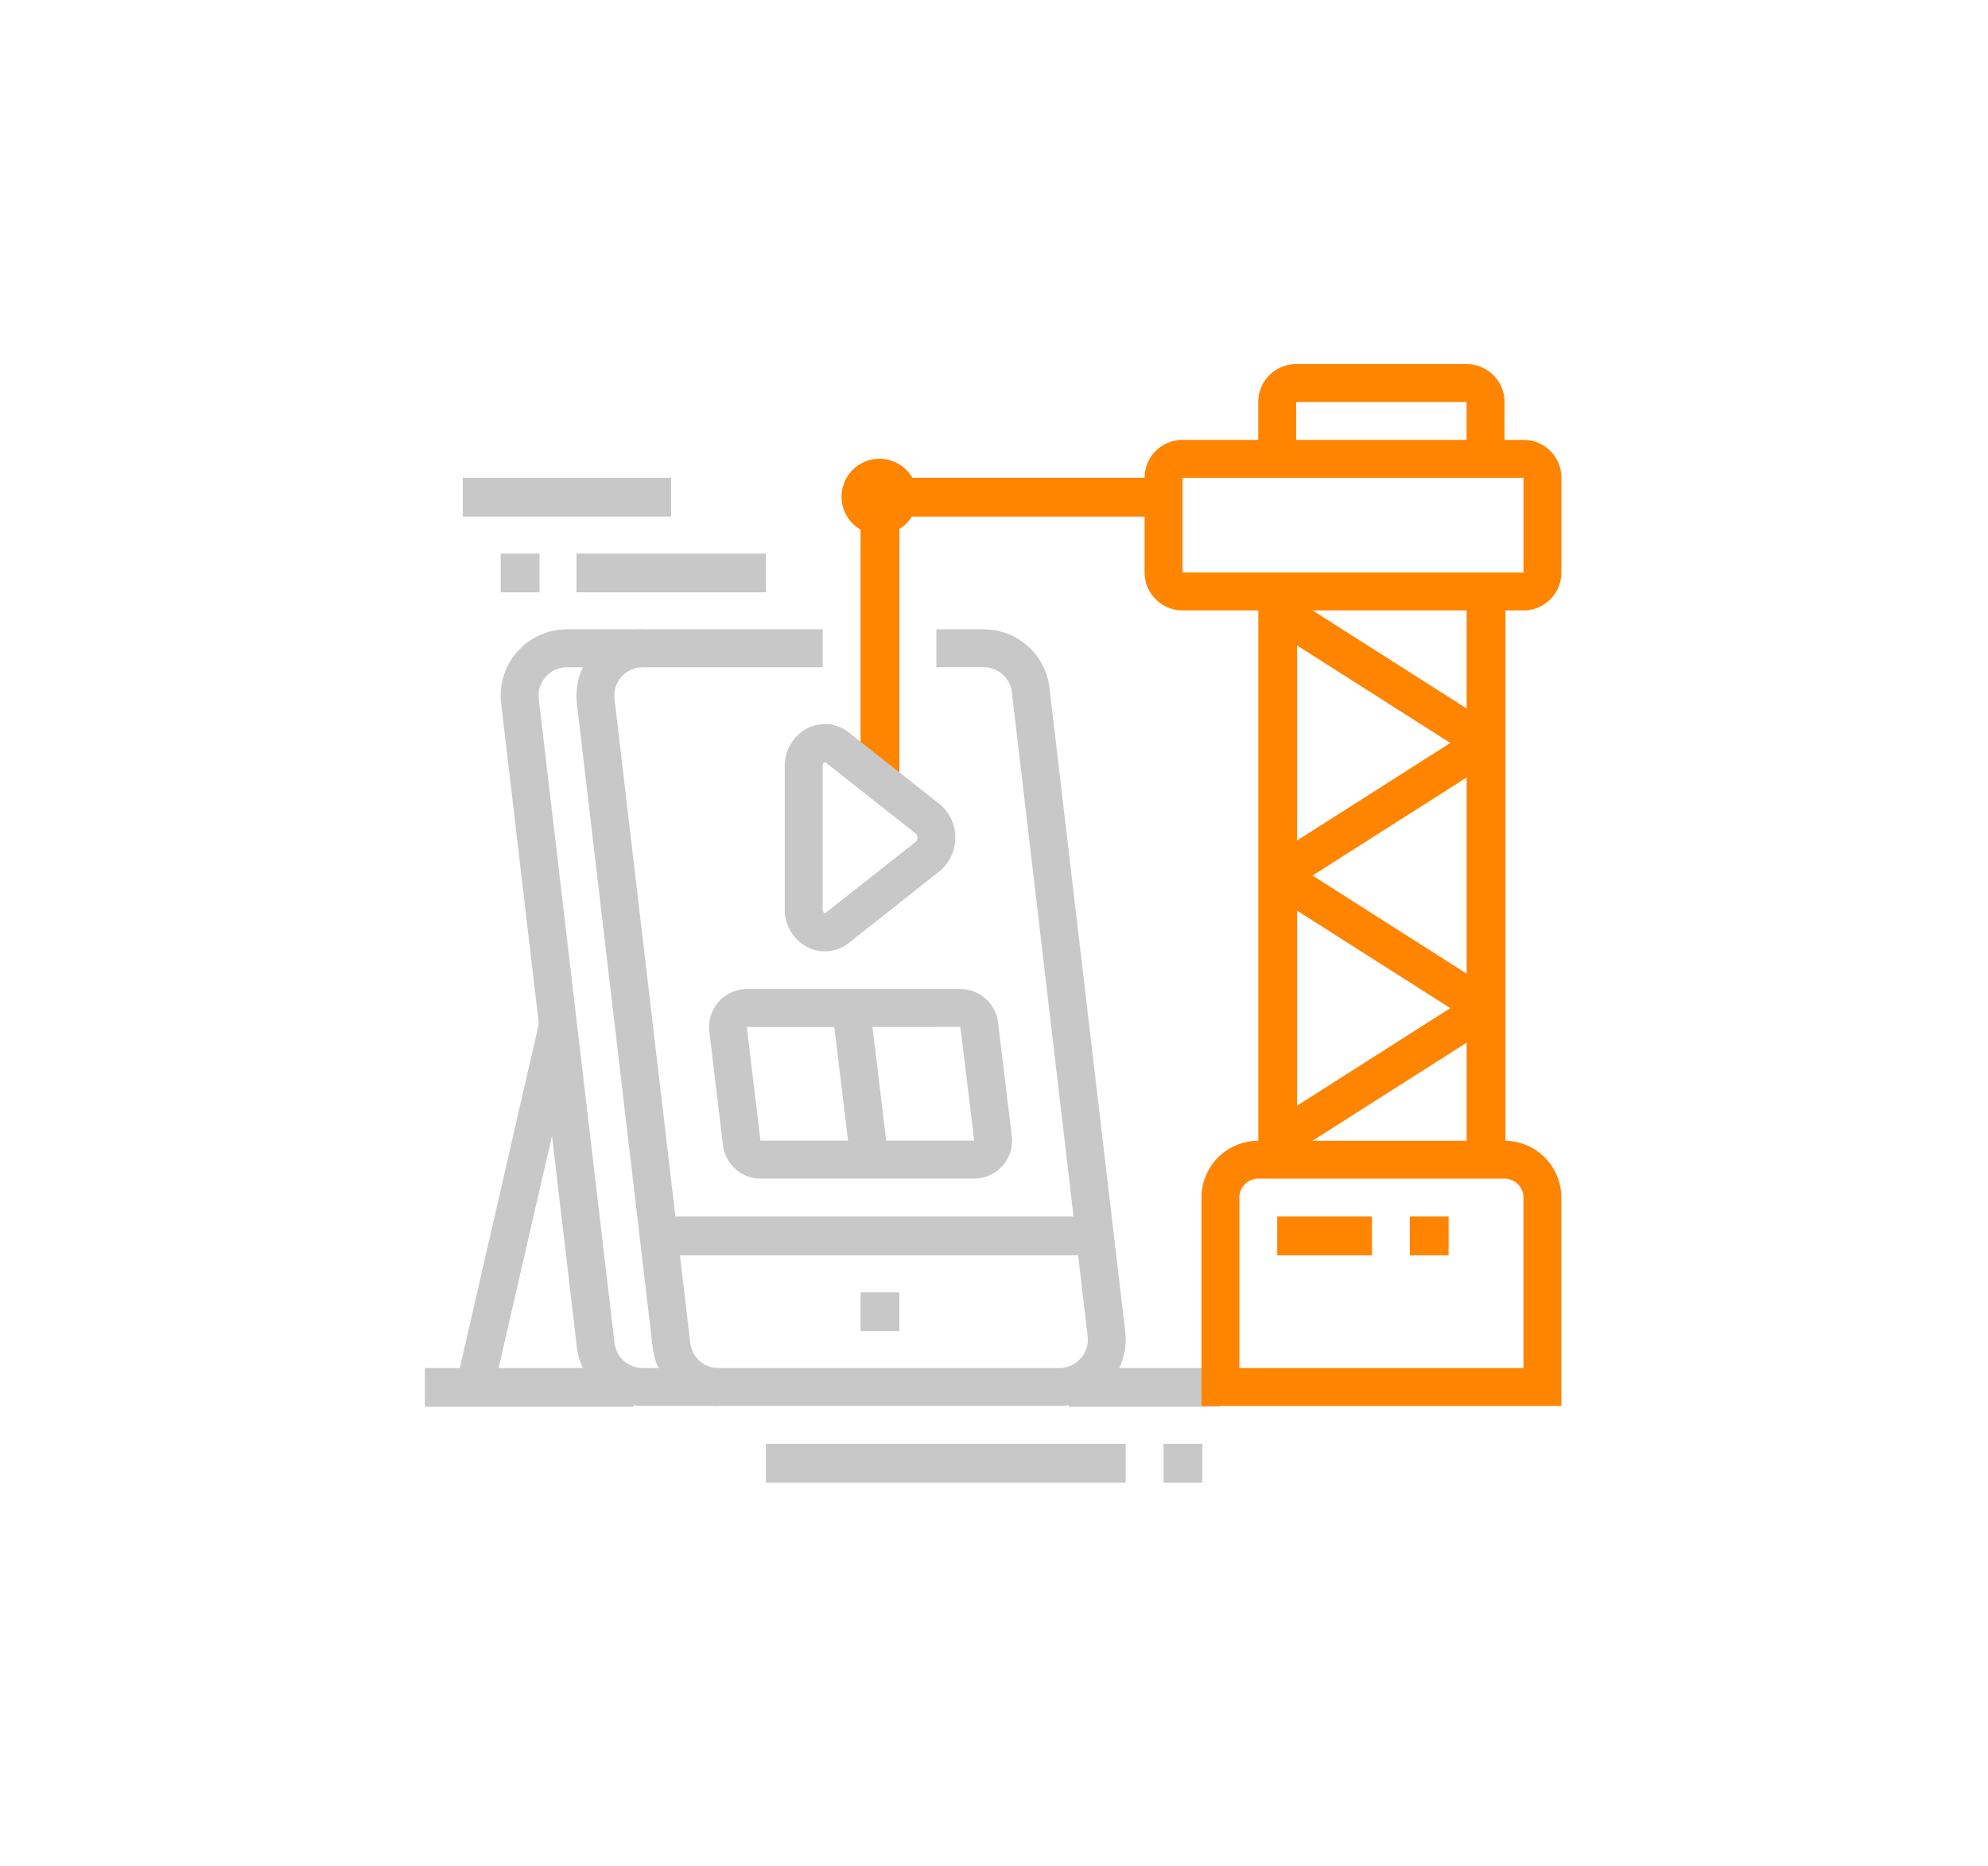 <svg xmlns="http://www.w3.org/2000/svg" xmlns:xlink="http://www.w3.org/1999/xlink" width="131" height="123" viewBox="0 0 131 123">
  <defs>
    <clipPath id="clip-path">
      <path id="Path_21744" data-name="Path 21744" d="M0,16H74.885V-57.71H0Z" transform="translate(0 57.71)" fill="none"/>
    </clipPath>
  </defs>
  <g id="Group_11110" data-name="Group 11110" transform="translate(-232 -3123.5)">
    <rect id="Rectangle_8203" data-name="Rectangle 8203" width="131" height="123" transform="translate(232 3123.5)" fill="#fff" opacity="0"/>
    <g id="Group_11406" data-name="Group 11406" transform="translate(260 3205.21)">
      <g id="Group_11389" data-name="Group 11389" transform="translate(0 -57.71)" clip-path="url(#clip-path)">
        <g id="Group_11387" data-name="Group 11387" transform="translate(9.985 17.477)">
          <path id="Path_21742" data-name="Path 21742" d="M6.909,11.111H-15.556a4.367,4.367,0,0,1-4.339-3.856l-4.993-42.44a4.313,4.313,0,0,1-.029-.517,4.374,4.374,0,0,1,4.368-4.37H-8.692v2.5H-20.549A1.875,1.875,0,0,0-22.421-35.7a2.14,2.14,0,0,0,.013.222l4.993,42.444a1.869,1.869,0,0,0,1.86,1.65H6.909A1.874,1.874,0,0,0,8.781,6.741a1.831,1.831,0,0,0-.013-.221L3.777-35.914a1.871,1.871,0,0,0-1.861-1.66H-1.2v-2.5h3.12A4.365,4.365,0,0,1,6.256-36.2l4.99,42.421a4.294,4.294,0,0,1,.031.524,4.374,4.374,0,0,1-4.368,4.37" transform="translate(24.917 40.072)" fill="#c8c8c8"/>
        </g>
        <g id="Group_11388" data-name="Group 11388" transform="translate(4.993 17.477)">
          <path id="Path_21743" data-name="Path 21743" d="M3.116,11.111H-1.877A4.365,4.365,0,0,1-6.215,7.254l-4.992-42.44a4.063,4.063,0,0,1-.031-.517,4.374,4.374,0,0,1,4.368-4.37h4.992v2.5H-6.869A1.875,1.875,0,0,0-8.741-35.7a1.838,1.838,0,0,0,.014.222L-3.736,6.963a1.869,1.869,0,0,0,1.858,1.65H3.116Z" transform="translate(11.237 40.072)" fill="#c8c8c8"/>
        </g>
      </g>
      <path id="Path_21745" data-name="Path 21745" d="M40.8-11.173H12.054v-2.555H40.8Z" transform="translate(3.342 12.195)" fill="#c8c8c8"/>
      <path id="Path_21746" data-name="Path 21746" d="M25.03-9.819H22.475v2.555H25.03Z" transform="translate(6.232 13.278)" fill="#c8c8c8"/>
      <g id="Group_11391" data-name="Group 11391" transform="translate(0 -57.71)" clip-path="url(#clip-path)">
        <g id="Group_11390" data-name="Group 11390" transform="translate(18.721 41.195)">
          <path id="Path_21747" data-name="Path 21747" d="M3.793,2.71H-10.28a2.5,2.5,0,0,1-2.479-2.2l-.9-7.489c-.01-.119-.017-.208-.017-.3a2.5,2.5,0,0,1,2.5-2.5H2.889A2.5,2.5,0,0,1,5.365-7.592l.907,7.5c.01.119.017.209.017.3a2.5,2.5,0,0,1-2.5,2.5m-.906-10-14.072.009.9,7.491H3.793Z" transform="translate(13.68 9.774)" fill="#c8c8c8"/>
        </g>
      </g>
      <g id="Group_11392" data-name="Group 11392" transform="translate(26.845 -15.416)">
        <path id="Path_21749" data-name="Path 21749" d="M.262,2.233-.944-7.754l2.479-.3L2.741,1.933Z" transform="translate(0.944 8.054)" fill="#c8c8c8"/>
      </g>
      <path id="Path_21750" data-name="Path 21750" d="M43.207-3.355H33.223V-5.91h9.984Z" transform="translate(9.212 14.362)" fill="#c8c8c8"/>
      <path id="Path_21751" data-name="Path 21751" d="M0-3.355H13.729V-5.91H0Z" transform="translate(0 14.362)" fill="#c8c8c8"/>
      <g id="Group_11393" data-name="Group 11393" transform="translate(2.073 -14.297)">
        <path id="Path_21752" data-name="Path 21752" d="M.528,5.27-1.9,4.712,3.543-19.007l2.433.558Z" transform="translate(1.905 19.007)" fill="#c8c8c8"/>
      </g>
      <path id="Path_21753" data-name="Path 21753" d="M45.55-8.531H42.995V-45.982H45.55Z" transform="translate(11.921 3.252)" fill="#ff8400"/>
      <path id="Path_21754" data-name="Path 21754" d="M56.3-8.531H53.743V-45.982H56.3Z" transform="translate(14.901 3.252)" fill="#ff8400"/>
      <g id="Group_11394" data-name="Group 11394" transform="translate(55.493 -16.319)">
        <path id="Path_21755" data-name="Path 21755" d="M.291,2.354-1.05.248,12.679-8.491,14.02-6.385Z" transform="translate(1.05 8.491)" fill="#ff8400"/>
      </g>
      <g id="Group_11395" data-name="Group 11395" transform="translate(55.492 -25.058)">
        <path id="Path_21756" data-name="Path 21756" d="M2.98,2.354-10.749-6.385l1.341-2.106L4.321.248Z" transform="translate(10.749 8.491)" fill="#ff8400"/>
      </g>
      <g id="Group_11396" data-name="Group 11396" transform="translate(55.493 -33.796)">
        <path id="Path_21757" data-name="Path 21757" d="M.291,2.354-1.05.248,12.679-8.491,14.02-6.384Z" transform="translate(1.05 8.491)" fill="#ff8400"/>
      </g>
      <g id="Group_11397" data-name="Group 11397" transform="translate(55.492 -42.535)">
        <path id="Path_21758" data-name="Path 21758" d="M2.98,2.354-10.749-6.385l1.341-2.106L4.321.248Z" transform="translate(10.749 8.491)" fill="#ff8400"/>
      </g>
      <g id="Group_11400" data-name="Group 11400" transform="translate(0 -57.71)" clip-path="url(#clip-path)">
        <g id="Group_11398" data-name="Group 11398" transform="translate(47.427 4.994)">
          <path id="Path_21759" data-name="Path 21759" d="M5.419,2.439H-17.047a2.5,2.5,0,0,1-2.5-2.5V-6.3a2.5,2.5,0,0,1,2.5-2.5H5.419a2.5,2.5,0,0,1,2.5,2.5V-.058a2.5,2.5,0,0,1-2.5,2.5M-17.047-6.3V-.058H5.421l0-6.242Z" transform="translate(19.543 8.796)" fill="#ff8400"/>
        </g>
        <g id="Group_11399" data-name="Group 11399" transform="translate(54.915 0)">
          <path id="Path_21760" data-name="Path 21760" d="M3.522,1.355h-2.5V-2.39H-10.207V1.355h-2.5V-2.39a2.5,2.5,0,0,1,2.5-2.5H1.026a2.5,2.5,0,0,1,2.5,2.5Z" transform="translate(12.703 4.887)" fill="#ff8400"/>
        </g>
      </g>
      <path id="Path_21762" data-name="Path 21762" d="M41.9-49.291H24.429v-2.555H41.9Z" transform="translate(6.773 1.626)" fill="#ff8400"/>
      <g id="Group_11407" data-name="Group 11407" transform="translate(0 -57.71)">
        <g id="Group_11401" data-name="Group 11401" transform="translate(27.457 6.243)">
          <path id="Path_21763" data-name="Path 21763" d="M.542,1.084a2.5,2.5,0,0,1-2.5-2.5,2.5,2.5,0,0,1,2.5-2.5,2.5,2.5,0,0,1,2.5,2.5,2.5,2.5,0,0,1-2.5,2.5" transform="translate(1.955 3.909)" fill="#ff8400"/>
        </g>
      </g>
      <path id="Path_21765" data-name="Path 21765" d="M25.03-32.414H22.475V-49.891H25.03Z" transform="translate(6.232 2.168)" fill="#ff8400"/>
      <path id="Path_21766" data-name="Path 21766" d="M38.109.555h2.555V-2H38.109Z" transform="translate(10.566 15.446)" fill="#c8c8c8"/>
      <path id="Path_21767" data-name="Path 21767" d="M17.589.555H41.3V-2H17.589Z" transform="translate(4.877 15.446)" fill="#c8c8c8"/>
      <path id="Path_21768" data-name="Path 21768" d="M50.212-11.173H43.971v-2.555h6.241Z" transform="translate(12.192 12.195)" fill="#ff8400"/>
      <path id="Path_21769" data-name="Path 21769" d="M53.367-11.173H50.812v-2.555h2.555Z" transform="translate(14.088 12.195)" fill="#ff8400"/>
      <path id="Path_21770" data-name="Path 21770" d="M20.3-45.381H7.818v-2.555H20.3Z" transform="translate(2.168 2.71)" fill="#c8c8c8"/>
      <path id="Path_21771" data-name="Path 21771" d="M6.464-45.381H3.909v-2.555H6.464Z" transform="translate(1.084 2.71)" fill="#c8c8c8"/>
      <path id="Path_21772" data-name="Path 21772" d="M15.683-49.291H1.954v-2.555H15.683Z" transform="translate(0.542 1.626)" fill="#c8c8c8"/>
      <g id="Group_11405" data-name="Group 11405" transform="translate(0 -57.71)" clip-path="url(#clip-path)">
        <g id="Group_11403" data-name="Group 11403" transform="translate(23.713 23.721)">
          <path id="Path_21773" data-name="Path 21773" d="M.573,3.251A2.529,2.529,0,0,1-.529,3,2.774,2.774,0,0,1-2.067.464v-9.4A2.774,2.774,0,0,1-.529-11.471a2.526,2.526,0,0,1,2.684.3l5.953,4.7A2.821,2.821,0,0,1,9.167-4.236a2.817,2.817,0,0,1-1.058,2.23L2.154,2.7a2.554,2.554,0,0,1-1.581.554M.588-9.213c-.057,0-.16.072-.16.275v9.4c0,.23.129.291.149.292L6.562-3.964a.362.362,0,0,0,.107-.272.361.361,0,0,0-.109-.273L.608-9.209a.043.043,0,0,0-.019,0" transform="translate(2.067 11.725)" fill="#c8c8c8"/>
        </g>
        <g id="Group_11404" data-name="Group 11404" transform="translate(51.171 51.183)">
          <path id="Path_21774" data-name="Path 21774" d="M5.148,3.794H-18.566V-9.938a3.749,3.749,0,0,1,3.745-3.745H1.4A3.749,3.749,0,0,1,5.148-9.938ZM-16.069,1.3H2.652V-9.938A1.249,1.249,0,0,0,1.4-11.186H-14.821a1.249,1.249,0,0,0-1.248,1.248Z" transform="translate(18.566 13.683)" fill="#ff8400"/>
        </g>
      </g>
    </g>
  </g>
</svg>

